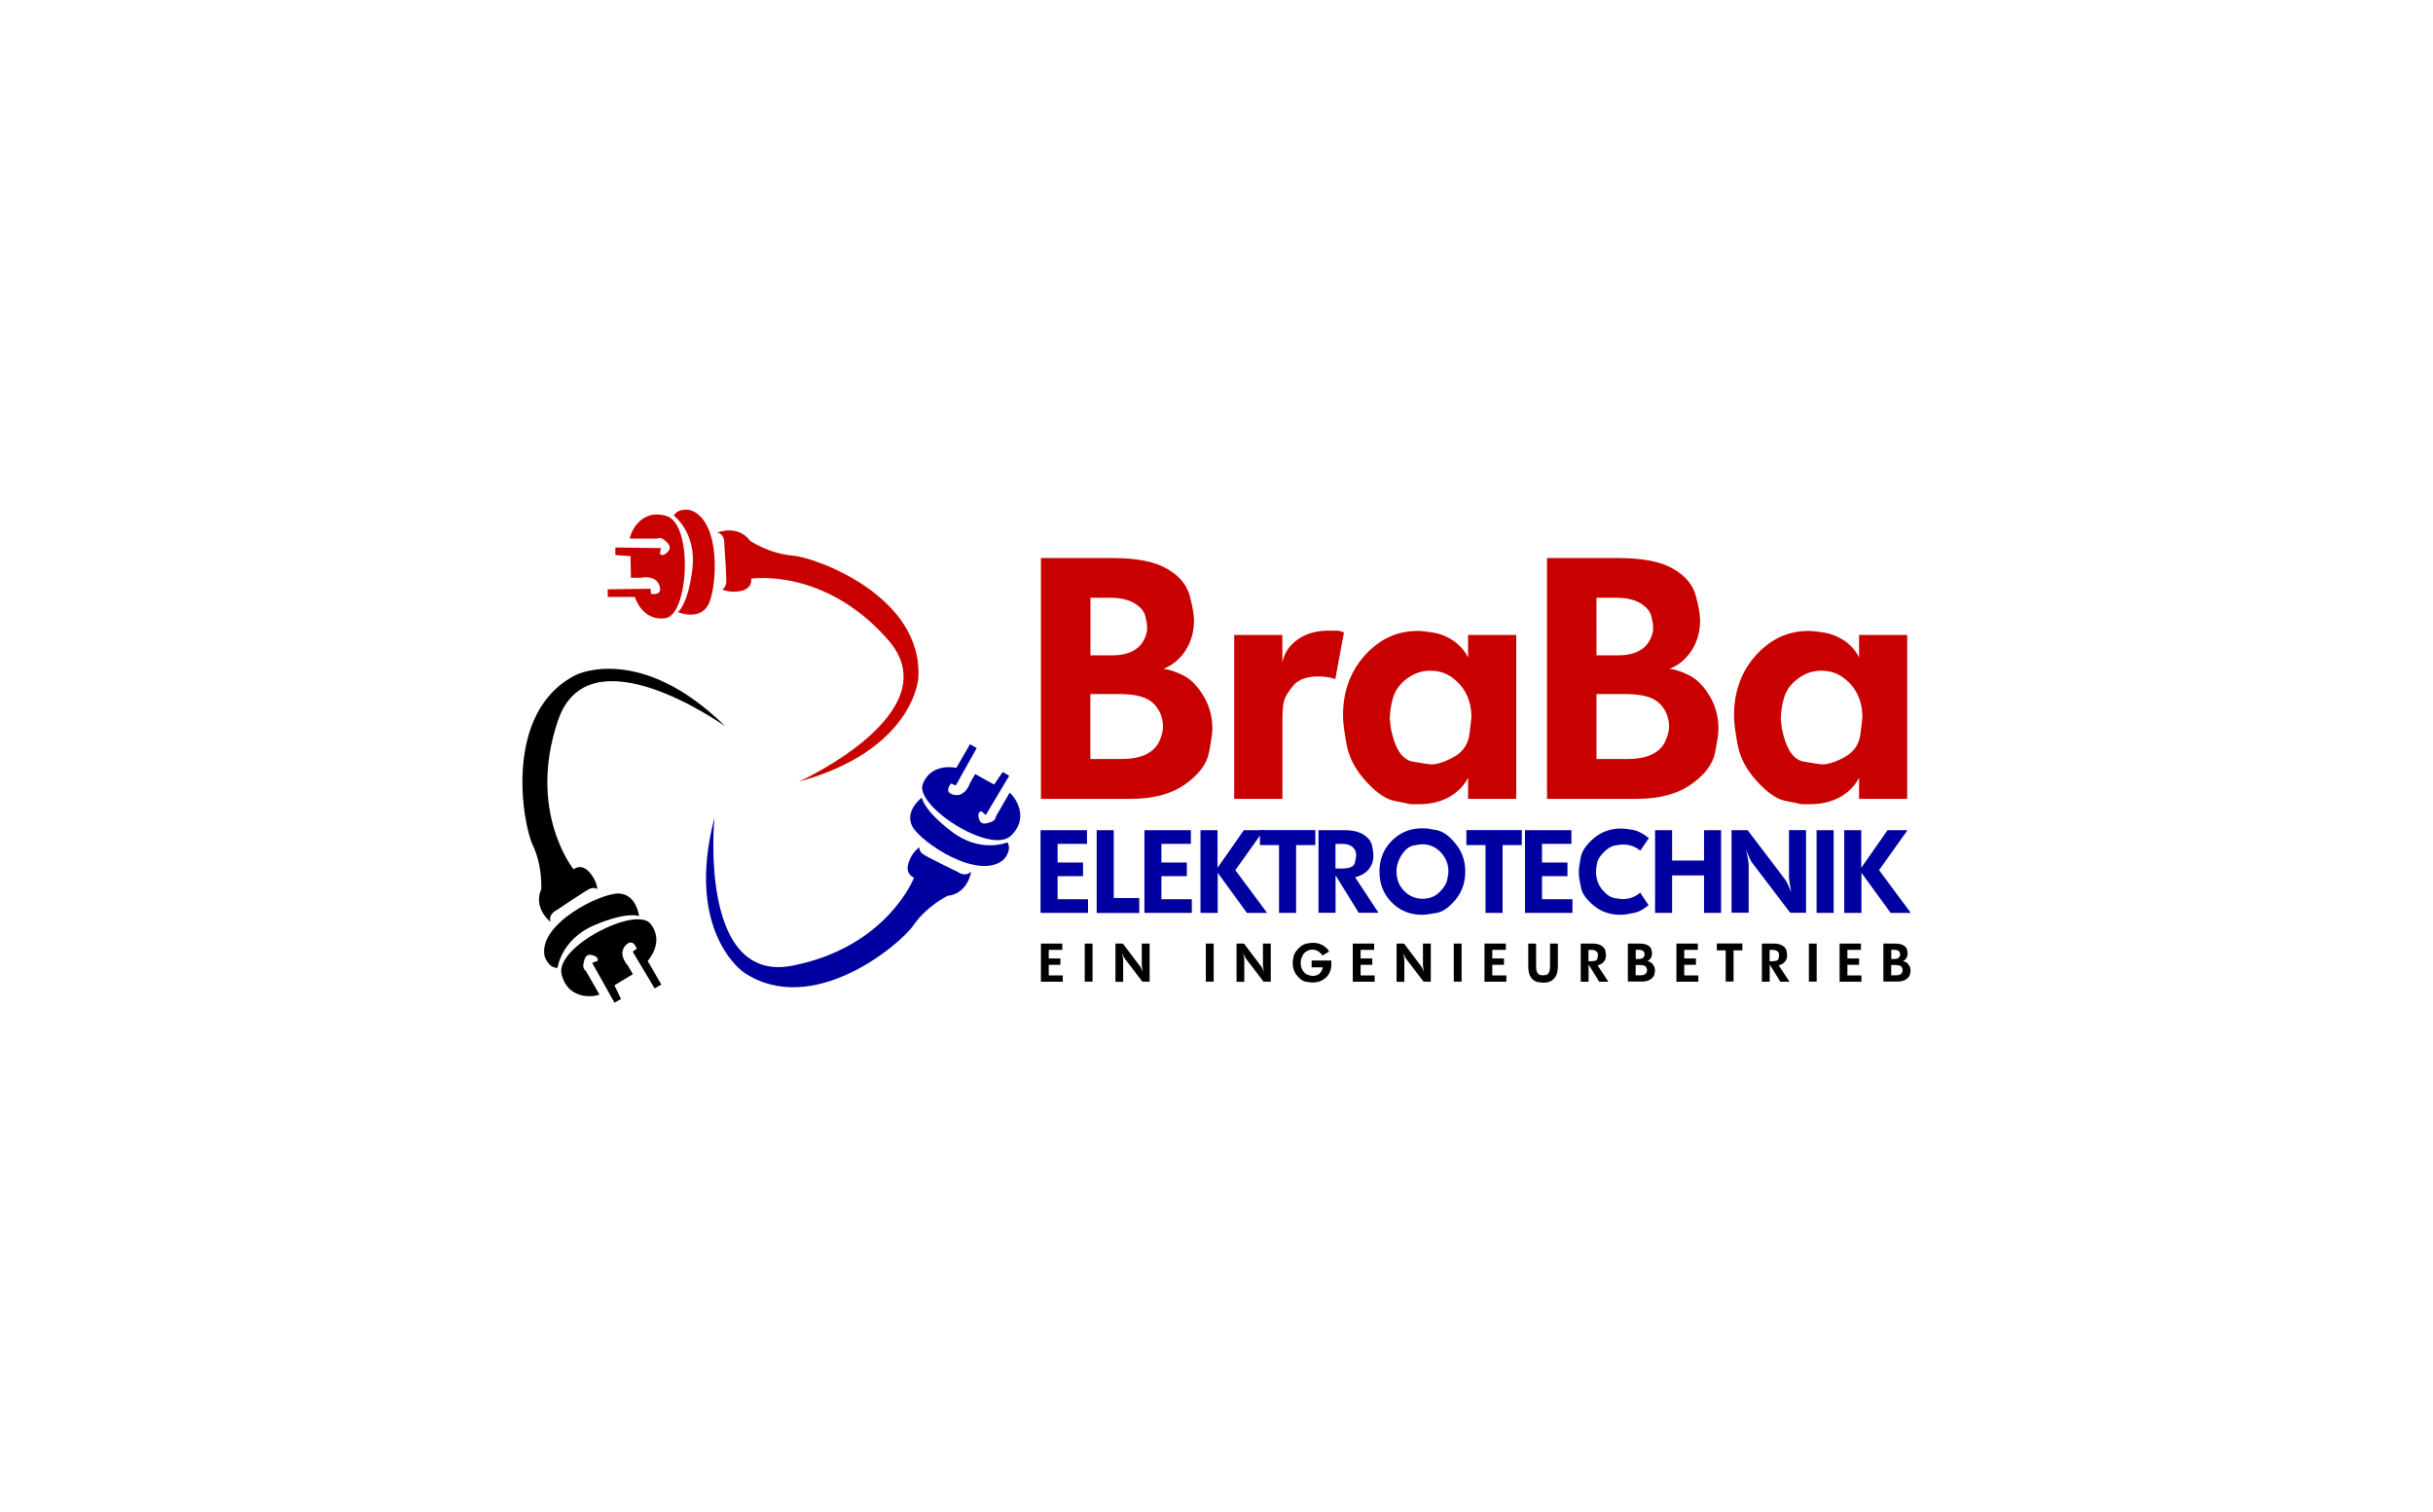 <!--?xml version="1.0" encoding="utf-8"?--><!-- Generator: $$$/GeneralStr/196=Adobe Illustrator 27.6.0, SVG Export Plug-In . SVG Version: 6.00 Build 0)  --><svg version="1.1" id="Layer_2" xmlns="http://www.w3.org/2000/svg" xmlns:xlink="http://www.w3.org/1999/xlink" x="0px" y="0px" viewBox="0 0 2583 1606" style="enable-background:new 0 0 2583 1606;" xml:space="preserve">
<style type="text/css">
	.st0{fill:#C90000;}
	.st1{fill:#0000A0;}
</style>
<g>
	<g>
		<path class="st0" d="M1105.1,848.3V592.6h76.3c25.1,0,44.2,3.7,57.3,11.2c13.1,7.5,21.2,17,24.3,28.6c3.1,11.6,4.6,20.4,4.6,26.3
			c0,11.8-2.9,22.4-8.7,31.6c-5.8,9.2-13.7,15.9-23.6,19.9c6.2,0.7,13.2,3.1,21.1,7.1c7.9,4,15,11.2,21.3,21.7
			c6.3,10.4,9.4,22,9.4,34.8c0,4.7-1.2,13.2-3.6,25.4c-2.4,12.2-10.8,23.4-25.4,33.7c-14.6,10.3-33.8,15.4-57.7,15.4H1105.1z
			 M1157.7,695.9h22.9c21.4,0,33.8-8.8,37.2-26.3c0-1.9,0-3.3,0-4.3c0-2.6-0.7-6.4-2-11.4c-1.3-5-5.1-9.4-11.4-13.3
			c-6.3-3.9-15.2-5.9-26.8-5.9h-19.9V695.9z M1157.7,806h32.4c11.3,0,20.2-1.7,26.7-5c6.6-3.3,11.2-7.9,13.9-13.7
			c2.7-5.8,4-11.2,4-16.2c0-4-0.9-8.5-2.8-13.5c-3.3-7.3-8.3-12.6-15-15.8c-6.7-3.2-16.5-4.8-29.4-4.8h-29.9V806z"></path>
		<path class="st0" d="M1310.3,848.3v-174h51.1v29.5c1.9-10.2,7.3-18.4,16.2-24.7c8.9-6.3,19.7-9.4,32.5-9.4c4.7,0,8.3,0,10.7,0
			l6,1.8l-9.2,49.7l-4.3-1.4c-1.9-0.5-4.1-0.8-6.7-1.1c-2.6-0.2-4.9-0.4-6.7-0.4c-12.6,0-21.5,3.2-26.8,9.6
			c-5.3,6.4-8.6,11.7-9.8,16c-1.2,4.3-1.8,10.9-1.8,19.9v84.5H1310.3z"></path>
		<path class="st0" d="M1558.6,698.1v-23.8h51.1v174h-51.1v-22.4c-4.5,8.6-11.2,15.5-20.2,20.5c-9,5-19.7,7.6-32,7.6
			c-3.1,0-6,0-8.9,0c-2.8-0.7-8.6-1.9-17.4-3.6c-8.8-1.7-18.7-8.5-29.8-20.6c-11.1-12.1-18-25-20.6-38.8c-2.6-13.8-3.9-24.1-3.9-31
			c0-25.6,7.8-47,23.3-64.2c15.5-17.2,34.1-25.8,55.9-25.8c4,0,9.6,0.6,16.9,1.8c7.2,1.2,14.2,4,21,8.5
			C1549.5,684.8,1554.8,690.7,1558.6,698.1z M1475.5,763.4l1.1,10c4.3,21.7,12.1,33.5,23.4,35.4c11.4,1.9,17.8,2.9,19.2,2.9
			c6.9,0,15-2.7,24.5-8c9.5-5.4,14.9-13.4,16.3-24s2.1-16.9,2.1-18.8c0-8.3-1.7-16-5-23.1c-3.3-7-8.3-13.1-15.1-18.1
			c-6.7-5-14.6-7.5-23.6-7.5c-9,0-17.2,2.8-24.7,8.4c-7.5,5.6-12.4,12.3-14.7,20.2C1476.6,748.7,1475.5,756.3,1475.5,763.4z"></path>
		<path class="st0" d="M1642.4,848.3V592.6h76.3c25.1,0,44.2,3.7,57.3,11.2c13.1,7.5,21.2,17,24.3,28.6c3.1,11.6,4.6,20.4,4.6,26.3
			c0,11.8-2.9,22.4-8.7,31.6c-5.8,9.2-13.7,15.9-23.6,19.9c6.2,0.7,13.2,3.1,21.1,7.1c7.9,4,15,11.2,21.3,21.7
			c6.3,10.4,9.4,22,9.4,34.8c0,4.7-1.2,13.2-3.6,25.4c-2.4,12.2-10.8,23.4-25.4,33.7c-14.6,10.3-33.8,15.4-57.7,15.4H1642.4z
			 M1694.9,695.9h22.9c21.4,0,33.8-8.8,37.2-26.3c0-1.9,0-3.3,0-4.3c0-2.6-0.7-6.4-2-11.4c-1.3-5-5.1-9.4-11.4-13.3
			c-6.3-3.9-15.2-5.9-26.8-5.9h-19.9V695.9z M1694.9,806h32.4c11.3,0,20.2-1.7,26.7-5c6.6-3.3,11.2-7.9,13.9-13.7
			c2.7-5.8,4.1-11.2,4.1-16.2c0-4-0.9-8.5-2.8-13.5c-3.3-7.3-8.3-12.6-15-15.8c-6.7-3.2-16.5-4.8-29.4-4.8h-29.9V806z"></path>
		<path class="st0" d="M1973.7,698.1v-23.8h51.1v174h-51.1v-22.4c-4.5,8.6-11.2,15.5-20.2,20.5c-9,5-19.7,7.6-32,7.6
			c-3.1,0-6,0-8.9,0c-2.8-0.7-8.6-1.9-17.4-3.6c-8.8-1.7-18.7-8.5-29.8-20.6c-11.1-12.1-18-25-20.6-38.8c-2.6-13.8-3.9-24.1-3.9-31
			c0-25.6,7.8-47,23.3-64.2c15.5-17.2,34.1-25.8,55.9-25.8c4,0,9.6,0.6,16.9,1.8c7.2,1.2,14.2,4,21,8.5
			C1964.6,684.8,1969.9,690.7,1973.7,698.1z M1890.6,763.4l1.1,10c4.3,21.7,12.1,33.5,23.4,35.4c11.4,1.9,17.8,2.9,19.2,2.9
			c6.9,0,15-2.7,24.5-8c9.5-5.4,14.9-13.4,16.3-24s2.1-16.9,2.1-18.8c0-8.3-1.7-16-5-23.1c-3.3-7-8.3-13.1-15.1-18.1
			c-6.7-5-14.6-7.5-23.6-7.5c-9,0-17.2,2.8-24.7,8.4c-7.5,5.6-12.4,12.3-14.7,20.2C1891.8,748.7,1890.6,756.3,1890.6,763.4z"></path>
	</g>
	<g>
		<path class="st1" d="M1104.7,969.4v-87.8h49.3v14.5h-31.2v19.8h27v14.5h-27v24.5h32.3v14.5H1104.7z"></path>
		<path class="st1" d="M1164.3,969.4v-87.8h18.1v72h27.1v15.9H1164.3z"></path>
		<path class="st1" d="M1215,969.4v-87.8h49.3v14.5H1233v19.8h27v14.5h-27v24.5h32.3v14.5H1215z"></path>
		<path class="st1" d="M1274.5,969.4v-87.8h18.1v39.9l27.9-39.9h21.2l-30.2,42.4l33.7,45.4h-21.4l-31-42.6v42.6H1274.5z"></path>
		<path class="st1" d="M1337.6,897.4v-15.9h58.8v15.9H1376v72h-18.1v-72H1337.6z"></path>
		<path class="st1" d="M1399.8,969.4v-87.8h27.6c8.7,0,15.5,1.6,20.5,4.9c5,3.3,7.9,7.2,8.8,11.6c0.9,4.5,1.4,7.8,1.4,10
			c0,5.8-1.5,10.6-4.6,14.5c-3,3.9-7.4,6.8-13.1,8.5l-1.7,0.5l24.8,37.7h-21l-24.6-39.8v39.8H1399.8z M1417.8,922.3h6.8
			c8.2,0,12.8-2,13.8-6c0.9-4,1.4-6.7,1.4-8.1c0-3.7-1.3-6.6-3.9-8.8c-2.6-2.2-6.1-3.3-10.7-3.3h-7.4V922.3z"></path>
		<path class="st1" d="M1464.5,925.5c0-13,4.4-23.9,13.1-32.7c8.7-8.8,19.5-13.2,32.1-13.2c2,0,3.5,0,4.5,0.1
			c1.1,0.1,4.8,0.7,11.2,1.9c6.4,1.2,13.1,5.9,19.9,14.3c6.9,8.3,10.3,18.2,10.3,29.7c0,11.4-3.4,21.3-10.2,29.6
			c-6.8,8.3-13.6,13.1-20.6,14.3c-6.9,1.3-12,1.9-15.2,1.9c-12.7,0-23.4-4.4-32.1-13.1C1468.9,949.5,1464.5,938.6,1464.5,925.5z
			 M1482.6,925.5c0,6.1,1.4,11.3,4.3,15.8c2.9,4.4,6.4,7.7,10.4,9.9c4.1,2.1,8.4,3.2,12.9,3.2c7.4,0,13.4-2.4,18.1-7.1
			c4.7-4.7,7.4-9.1,8.1-13c0.7-3.9,1.1-6.3,1.2-7.1c0-0.8,0.1-1.4,0.1-1.9c0-5.8-1.5-11-4.4-15.5c-2.9-4.5-6.4-7.8-10.4-10
			c-4-2.2-8.3-3.3-12.9-3.3c-1.9,0-5.1,0.5-9.6,1.4c-4.5,0.9-8.6,4.2-12.3,9.9C1484.4,913.5,1482.6,919.4,1482.6,925.5z"></path>
		<path class="st1" d="M1556.8,897.4v-15.9h58.8v15.9h-20.4v72h-18.1v-72H1556.8z"></path>
		<path class="st1" d="M1619,969.4v-87.8h49.3v14.5h-31.2v19.8h27v14.5h-27v24.5h32.3v14.5H1619z"></path>
		<path class="st1" d="M1750.5,890l-9.1,13.3c-5.2-4.3-11.2-6.5-18.1-6.5c-2.1,0-5.1,0.4-9,1.1c-3.9,0.7-7.9,3.2-12,7.4
			c-4.1,4.2-6.4,8.3-7,12.2c-0.6,3.9-0.9,6.7-0.9,8.3c0,7.3,2.2,13.6,6.6,18.9c4.4,5.3,8.8,8.3,13.2,9c4.4,0.7,7.3,1,8.7,1
			c7,0,13.1-2.3,18.4-6.8l8.9,13.3c-5.4,4.4-10.2,7.1-14.5,8c-4.3,0.9-7.5,1.5-9.6,1.8c-2.1,0.2-4.1,0.4-6,0.4
			c-10.8,0-20.1-3.2-27.9-9.6c-7.8-6.4-12.3-12.6-13.6-18.8c-1.3-6.1-2-10.1-2.2-12c-0.2-1.9-0.2-3.7-0.2-5.5
			c0-2.8,0.6-7.7,1.9-14.7s6-13.9,14.1-20.8c8.1-6.8,17.8-10.2,28.9-10.2c2.7,0,6.7,0.5,12.1,1.4
			C1738.7,882.2,1744.4,885.1,1750.5,890z"></path>
		<path class="st1" d="M1757.1,969.4v-87.8h18.1v32.2h33.9v-32.2h18.1v87.8h-18.1v-39.8h-33.9v39.8H1757.1z"></path>
		<path class="st1" d="M1838.3,969.4v-87.8h17.1l39.8,52.4c0.6,0.7,1.4,2.1,2.4,4.1c1,2,2.2,4.6,3.5,7.8l0.7,2.1l-0.6-3.4l-0.6-3.4
			c-0.3-1.8-0.6-3.6-0.9-5.4c-0.2-1.8-0.4-3-0.4-3.7v-50.6h18.1v87.8h-16.8l-40.4-53.1c-0.6-0.9-1.1-1.7-1.5-2.4
			c-0.4-0.7-1-1.8-1.6-3.4c-0.7-1.5-1.3-2.9-1.8-4.1s-1-2.5-1.5-3.9l0.5,2.9l0.9,4c0.3,1.6,0.6,3.3,0.9,5.1c0.3,1.8,0.4,2.8,0.4,3.2
			v51.6H1838.3z"></path>
		<path class="st1" d="M1928.6,969.4v-87.8h18.1v87.8H1928.6z"></path>
		<path class="st1" d="M1957.9,969.4v-87.8h18.1v39.9l27.9-39.9h21.2l-30.2,42.4l33.7,45.4h-21.4l-31-42.6v42.6H1957.9z"></path>
	</g>
	<g>
		<g>
			<path d="M1105.1,1042.4v-40.4h22.7v6.7h-14.4v9.1h12.4v6.7h-12.4v11.3h14.9v6.7H1105.1z"></path>
			<path d="M1151.6,1042.4v-40.4h8.3v40.4H1151.6z"></path>
			<path d="M1184.2,1042.4v-40.4h7.9l18.3,24.2c0.3,0.3,0.6,1,1.1,1.9c0.5,0.9,1,2.1,1.6,3.6l0.3,1l-0.3-1.6l-0.3-1.6
				c-0.2-0.8-0.3-1.6-0.4-2.5c-0.1-0.8-0.2-1.4-0.2-1.7v-23.3h8.3v40.4h-7.7l-18.6-24.4c-0.3-0.4-0.5-0.8-0.7-1.1
				c-0.2-0.3-0.4-0.8-0.8-1.5c-0.3-0.7-0.6-1.3-0.8-1.9c-0.2-0.6-0.5-1.2-0.7-1.8l0.2,1.3l0.4,1.9c0.2,0.8,0.3,1.5,0.4,2.4
				c0.1,0.8,0.2,1.3,0.2,1.5v23.8H1184.2z"></path>
			<path d="M1280.2,1042.4v-40.4h8.3v40.4H1280.2z"></path>
			<path d="M1312.8,1042.4v-40.4h7.9l18.3,24.2c0.3,0.3,0.6,1,1.1,1.9c0.5,0.9,1,2.1,1.6,3.6l0.3,1l-0.3-1.6l-0.3-1.6
				c-0.2-0.8-0.3-1.6-0.4-2.5c-0.1-0.8-0.2-1.4-0.2-1.7v-23.3h8.3v40.4h-7.7l-18.6-24.4c-0.3-0.4-0.5-0.8-0.7-1.1
				c-0.2-0.3-0.4-0.8-0.8-1.5c-0.3-0.7-0.6-1.3-0.8-1.9c-0.2-0.6-0.5-1.2-0.7-1.8l0.2,1.3l0.4,1.9c0.2,0.8,0.3,1.5,0.4,2.4
				c0.1,0.8,0.2,1.3,0.2,1.5v23.8H1312.8z"></path>
			<path d="M1411.1,1010.4l-7.1,4.3l-1.1-1.5c-1.3-1.6-2.8-2.8-4.4-3.6c-1.6-0.8-3.4-1.2-5.2-1.2c-2.1,0-4.1,0.6-6,1.7
				c-1.9,1.1-3.1,2.3-3.8,3.5c-0.7,1.2-1.1,2.1-1.3,2.5c-0.2,0.5-0.5,1.2-0.8,2.3c-0.4,1.1-0.5,2.5-0.5,4.4c0,3,0.7,5.6,2.2,7.9
				c1.5,2.3,3.3,3.8,5.3,4.5c2.1,0.8,3.8,1.1,5.3,1.1c3.5,0,6.1-1,7.8-3.1c1.7-2.1,2.6-4.1,2.8-6h-11.8v-7.2h20.9c0,0.7,0,1.3,0,2
				s0,1.3,0,2c0,5.8-1.9,10.5-5.6,14c-3.7,3.5-8.5,5.3-14.3,5.3c-0.6,0-1.2,0-1.9-0.1c-0.7,0-2.4-0.3-5.3-0.7s-5.9-2.5-9.1-6.3
				c-3.2-3.8-4.8-8.3-4.8-13.6c0-0.9,0-1.6,0.1-2.1c0-0.5,0.3-2.1,0.8-4.7c0.5-2.7,2.2-5.5,5.1-8.5c2.9-3,5.8-4.8,8.8-5.3
				c3-0.6,5.2-0.8,6.9-0.8c6.1,0,11.3,2.3,15.4,6.9L1411.1,1010.4z"></path>
			<path d="M1436.2,1042.4v-40.4h22.7v6.7h-14.4v9.1h12.4v6.7h-12.4v11.3h14.9v6.7H1436.2z"></path>
			<path d="M1482.7,1042.4v-40.4h7.9l18.3,24.2c0.3,0.3,0.6,1,1.1,1.9c0.5,0.9,1,2.1,1.6,3.6l0.3,1l-0.3-1.6l-0.3-1.6
				c-0.2-0.8-0.3-1.6-0.4-2.5c-0.1-0.8-0.2-1.4-0.2-1.7v-23.3h8.3v40.4h-7.7l-18.6-24.4c-0.3-0.4-0.5-0.8-0.7-1.1
				c-0.2-0.3-0.4-0.8-0.8-1.5c-0.3-0.7-0.6-1.3-0.8-1.9c-0.2-0.6-0.5-1.2-0.7-1.8l0.2,1.3l0.4,1.9c0.2,0.8,0.3,1.5,0.4,2.4
				c0.1,0.8,0.2,1.3,0.2,1.5v23.8H1482.7z"></path>
			<path d="M1543.4,1042.4v-40.4h8.3v40.4H1543.4z"></path>
			<path d="M1576,1042.4v-40.4h22.7v6.7h-14.4v9.1h12.4v6.7h-12.4v11.3h14.9v6.7H1576z"></path>
			<path d="M1622.5,1026.4v-24.4h8.3v23.7c0,3.3,0.4,5.7,1.3,7.2c0.9,1.4,2,2.3,3.2,2.5c1.3,0.2,2.2,0.3,2.9,0.3
				c0.7,0,1.6-0.1,2.9-0.3c1.3-0.2,2.3-1,3.2-2.5c0.9-1.4,1.3-3.8,1.3-7.2v-23.7h8.3v24.4c0,5.4-1.3,9.6-3.9,12.6
				c-2.6,3-6.3,4.5-11.1,4.5c-1.2,0-3.3-0.2-6.1-0.6c-2.8-0.4-5.3-2-7.3-4.7C1623.5,1035.4,1622.5,1031.5,1622.5,1026.4z"></path>
			<path d="M1678.2,1042.4v-40.4h12.7c4,0,7.2,0.8,9.4,2.3c2.3,1.5,3.6,3.3,4.1,5.4c0.4,2.1,0.6,3.6,0.6,4.6c0,2.7-0.7,4.9-2.1,6.7
				c-1.4,1.8-3.4,3.1-6,3.9l-0.8,0.2l11.4,17.4h-9.7l-11.3-18.3v18.3H1678.2z M1686.5,1020.7h3.1c3.8,0,5.9-0.9,6.3-2.8
				c0.4-1.9,0.6-3.1,0.6-3.7c0-1.7-0.6-3-1.8-4c-1.2-1-2.8-1.5-4.9-1.5h-3.4V1020.7z"></path>
			<path d="M1728.2,1042.4v-40.4h12.1c4,0,7,0.6,9.1,1.8c2.1,1.2,3.4,2.7,3.8,4.5c0.5,1.8,0.7,3.2,0.7,4.2c0,1.9-0.5,3.5-1.4,5
				s-2.2,2.5-3.7,3.1c1,0.1,2.1,0.5,3.3,1.1s2.4,1.8,3.4,3.4c1,1.6,1.5,3.5,1.5,5.5c0,0.8-0.2,2.1-0.6,4c-0.4,1.9-1.7,3.7-4,5.3
				c-2.3,1.6-5.3,2.4-9.1,2.4H1728.2z M1736.5,1018.3h3.6c3.4,0,5.3-1.4,5.9-4.2c0-0.3,0-0.5,0-0.7c0-0.4-0.1-1-0.3-1.8
				c-0.2-0.8-0.8-1.5-1.8-2.1c-1-0.6-2.4-0.9-4.2-0.9h-3.1V1018.3z M1736.5,1035.7h5.1c1.8,0,3.2-0.3,4.2-0.8c1-0.5,1.8-1.2,2.2-2.2
				c0.4-0.9,0.6-1.8,0.6-2.6c0-0.6-0.1-1.3-0.4-2.1c-0.5-1.2-1.3-2-2.4-2.5c-1.1-0.5-2.6-0.8-4.6-0.8h-4.7V1035.7z"></path>
			<path d="M1779.8,1042.4v-40.4h22.7v6.7h-14.4v9.1h12.4v6.7h-12.4v11.3h14.9v6.7H1779.8z"></path>
			<path d="M1822.7,1009.2v-7.3h27.1v7.3h-9.4v33.1h-8.3v-33.1H1822.7z"></path>
			<path d="M1870.5,1042.4v-40.4h12.7c4,0,7.2,0.8,9.4,2.3c2.3,1.5,3.6,3.3,4.1,5.4c0.4,2.1,0.6,3.6,0.6,4.6c0,2.7-0.7,4.9-2.1,6.7
				c-1.4,1.8-3.4,3.1-6,3.9l-0.8,0.2l11.4,17.4h-9.7l-11.3-18.3v18.3H1870.5z M1878.8,1020.7h3.1c3.8,0,5.9-0.9,6.3-2.8
				c0.4-1.9,0.6-3.1,0.6-3.7c0-1.7-0.6-3-1.8-4c-1.2-1-2.8-1.5-4.9-1.5h-3.4V1020.7z"></path>
			<path d="M1920.4,1042.4v-40.4h8.3v40.4H1920.4z"></path>
			<path d="M1953,1042.4v-40.4h22.7v6.7h-14.4v9.1h12.4v6.7h-12.4v11.3h14.9v6.7H1953z"></path>
			<path d="M1999.5,1042.4v-40.4h12.1c4,0,7,0.6,9.1,1.8c2.1,1.2,3.4,2.7,3.8,4.5c0.5,1.8,0.7,3.2,0.7,4.2c0,1.9-0.5,3.5-1.4,5
				c-0.9,1.5-2.2,2.5-3.7,3.1c1,0.1,2.1,0.5,3.3,1.1s2.4,1.8,3.4,3.4c1,1.6,1.5,3.5,1.5,5.5c0,0.8-0.2,2.1-0.6,4
				c-0.4,1.9-1.7,3.7-4,5.3c-2.3,1.6-5.3,2.4-9.1,2.4H1999.5z M2007.8,1018.3h3.6c3.4,0,5.3-1.4,5.9-4.2c0-0.3,0-0.5,0-0.7
				c0-0.4-0.1-1-0.3-1.8c-0.2-0.8-0.8-1.5-1.8-2.1c-1-0.6-2.4-0.9-4.2-0.9h-3.1V1018.3z M2007.8,1035.7h5.1c1.8,0,3.2-0.3,4.2-0.8
				c1-0.5,1.8-1.2,2.2-2.2c0.4-0.9,0.6-1.8,0.6-2.6c0-0.6-0.1-1.3-0.4-2.1c-0.5-1.2-1.3-2-2.4-2.5c-1.1-0.5-2.6-0.8-4.6-0.8h-4.7
				V1035.7z"></path>
		</g>
	</g>
	<path class="st0" d="M768.9,577.7c0,0,2.8,36.4,2,41.7c-0.8,5.3-4.3,6.4-4.3,6.4s8.4,4.5,20.6,1.6s10.3-12.9,10.3-12.9
		s77.8-12.2,145.3,64.9S848.2,830,848.2,830c121.5-33.4,126.7-109.3,126.7-109.3c5.8-87.4-108.7-128.8-133.3-130.7
		c-24.6-1.9-45.2-15.6-45.2-15.6c-13.3-18-34.9-8.8-34.9-8.8C770.2,567.4,768.9,577.7,768.9,577.7z"></path>
	<path class="st0" d="M735.1,604.1c-4.7,38.2-15.4,45.9-15.4,45.9s21.9,9.4,31.7-6.9c9.9-16.3,15-89.6-18-101.2c0,0-12.9-3.4-18,5.6
		C715.3,547.5,739.8,565.9,735.1,604.1z"></path>
	<path class="st0" d="M706.6,656.4c24.7-3.8,29.4-100.1,0.9-108.5c-28.5-8.4-38.8,19.7-38.8,24h28.9c0,0,3.4-2.1,7.7,1.5
		c4.3,3.6,8.6,7.7,3.2,13.1c-5.4,5.4-7.9,1.5-7.9,1.5l1.1-6l-48.4-0.6v8l16.1,1.2l0.4,22.9h10.5c0,0,15.6-3.6,19.7,8.1
		c4.1,11.8-8.8,9-8.8,9l-0.6-5.4l-45.4,0.6v8.1H674C674,634.1,681.9,660.2,706.6,656.4z"></path>
	<path d="M584.5,978.9c-2.7-8.6,6.8-12.6,6.8-12.6s30.1-20.6,35.1-22.6c5-2,7.7,0.5,7.7,0.5s-0.3-9.5-8.9-18.6
		c-8.6-9.1-16.3-2.5-16.3-2.5s-49.5-61.3-16.4-158.3c33.1-97,177.6,6.6,177.6,6.6c-89.7-88.5-158-55-158-55
		c-78.6,38.7-57.2,158.5-46.6,180.8c10.7,22.3,9.1,47,9.1,47C565.7,964.8,584.5,978.9,584.5,978.9z"></path>
	<path d="M631.1,982.4c35.4-15,47.4-9.6,47.4-9.6s-2.8-23.6-21.8-24c-19-0.4-85.1,31.8-78.6,66.2c0,0,3.5,12.9,13.8,12.8
		C591.9,1027.8,595.7,997.4,631.1,982.4z"></path>
	<path d="M690.6,981c-15.6-19.5-101.4,24.6-94.4,53.5c7,28.9,36.5,23.7,40.2,21.6L622,1031c0,0-3.6-1.9-2.6-7.4
		c1-5.5,2.4-11.3,9.7-9.3c7.3,2,5.3,6.1,5.3,6.1l-5.7,2.1l23.7,42.3l6.9-4l-7-14.5l19.6-11.8l-5.3-9.1c0,0-11-11.7-2.8-21.1
		c8.2-9.4,12.2,3.1,12.2,3.1l-4.3,3.2l23.3,39l7.1-4.1l-14.5-25.1C687.6,1020.3,706.2,1000.4,690.6,981z"></path>
	<path class="st1" d="M1016.6,925.8c0,0-32.9-15.8-37.1-19.1c-4.2-3.3-3.4-7-3.4-7s-8.1,5-11.7,17c-3.6,12,6,15.3,6,15.3
		s-28.3,73.5-128.9,93.4c-100.6,19.9-83-157.1-83-157.1c-31.8,122,31.3,164.4,31.3,164.4c72.8,48.7,165.9-29.7,179.9-50.1
		c14-20.4,36.2-31.3,36.2-31.3c22.2-2.5,25.1-25.9,25.1-25.9C1024.9,932.1,1016.6,925.8,1016.6,925.8z"></path>
	<path class="st1" d="M1010.7,883.3c-30.7-23.2-32-36.3-32-36.3s-19.1,14.2-9.9,30.9c9.2,16.7,70.1,57.8,96.6,35
		c0,0,9.4-9.4,4.2-18.4C1069.6,894.5,1041.4,906.5,1010.7,883.3z"></path>
	<path class="st1" d="M1071.8,841.9l-14.5,25.1c0,0,0.1,4-5.2,5.9c-5.3,1.9-11,3.6-12.9-3.8c-2-7.3,2.7-7.6,2.7-7.6l4.7,3.9
		l24.8-41.6l-6.9-4l-9.1,13.3l-20.1-11.1l-5.3,9.1c0,0-4.7,15.4-16.9,13c-12.2-2.4-3.4-12.1-3.4-12.1l5,2.1l22.2-39.7l-7.1-4.1
		l-14.5,25.1c0,0-26.5-6.2-35.6,17.1c-9,23.2,72,75.5,93.5,55C1094.7,867,1075.5,844,1071.8,841.9z"></path>
</g>
</svg>
